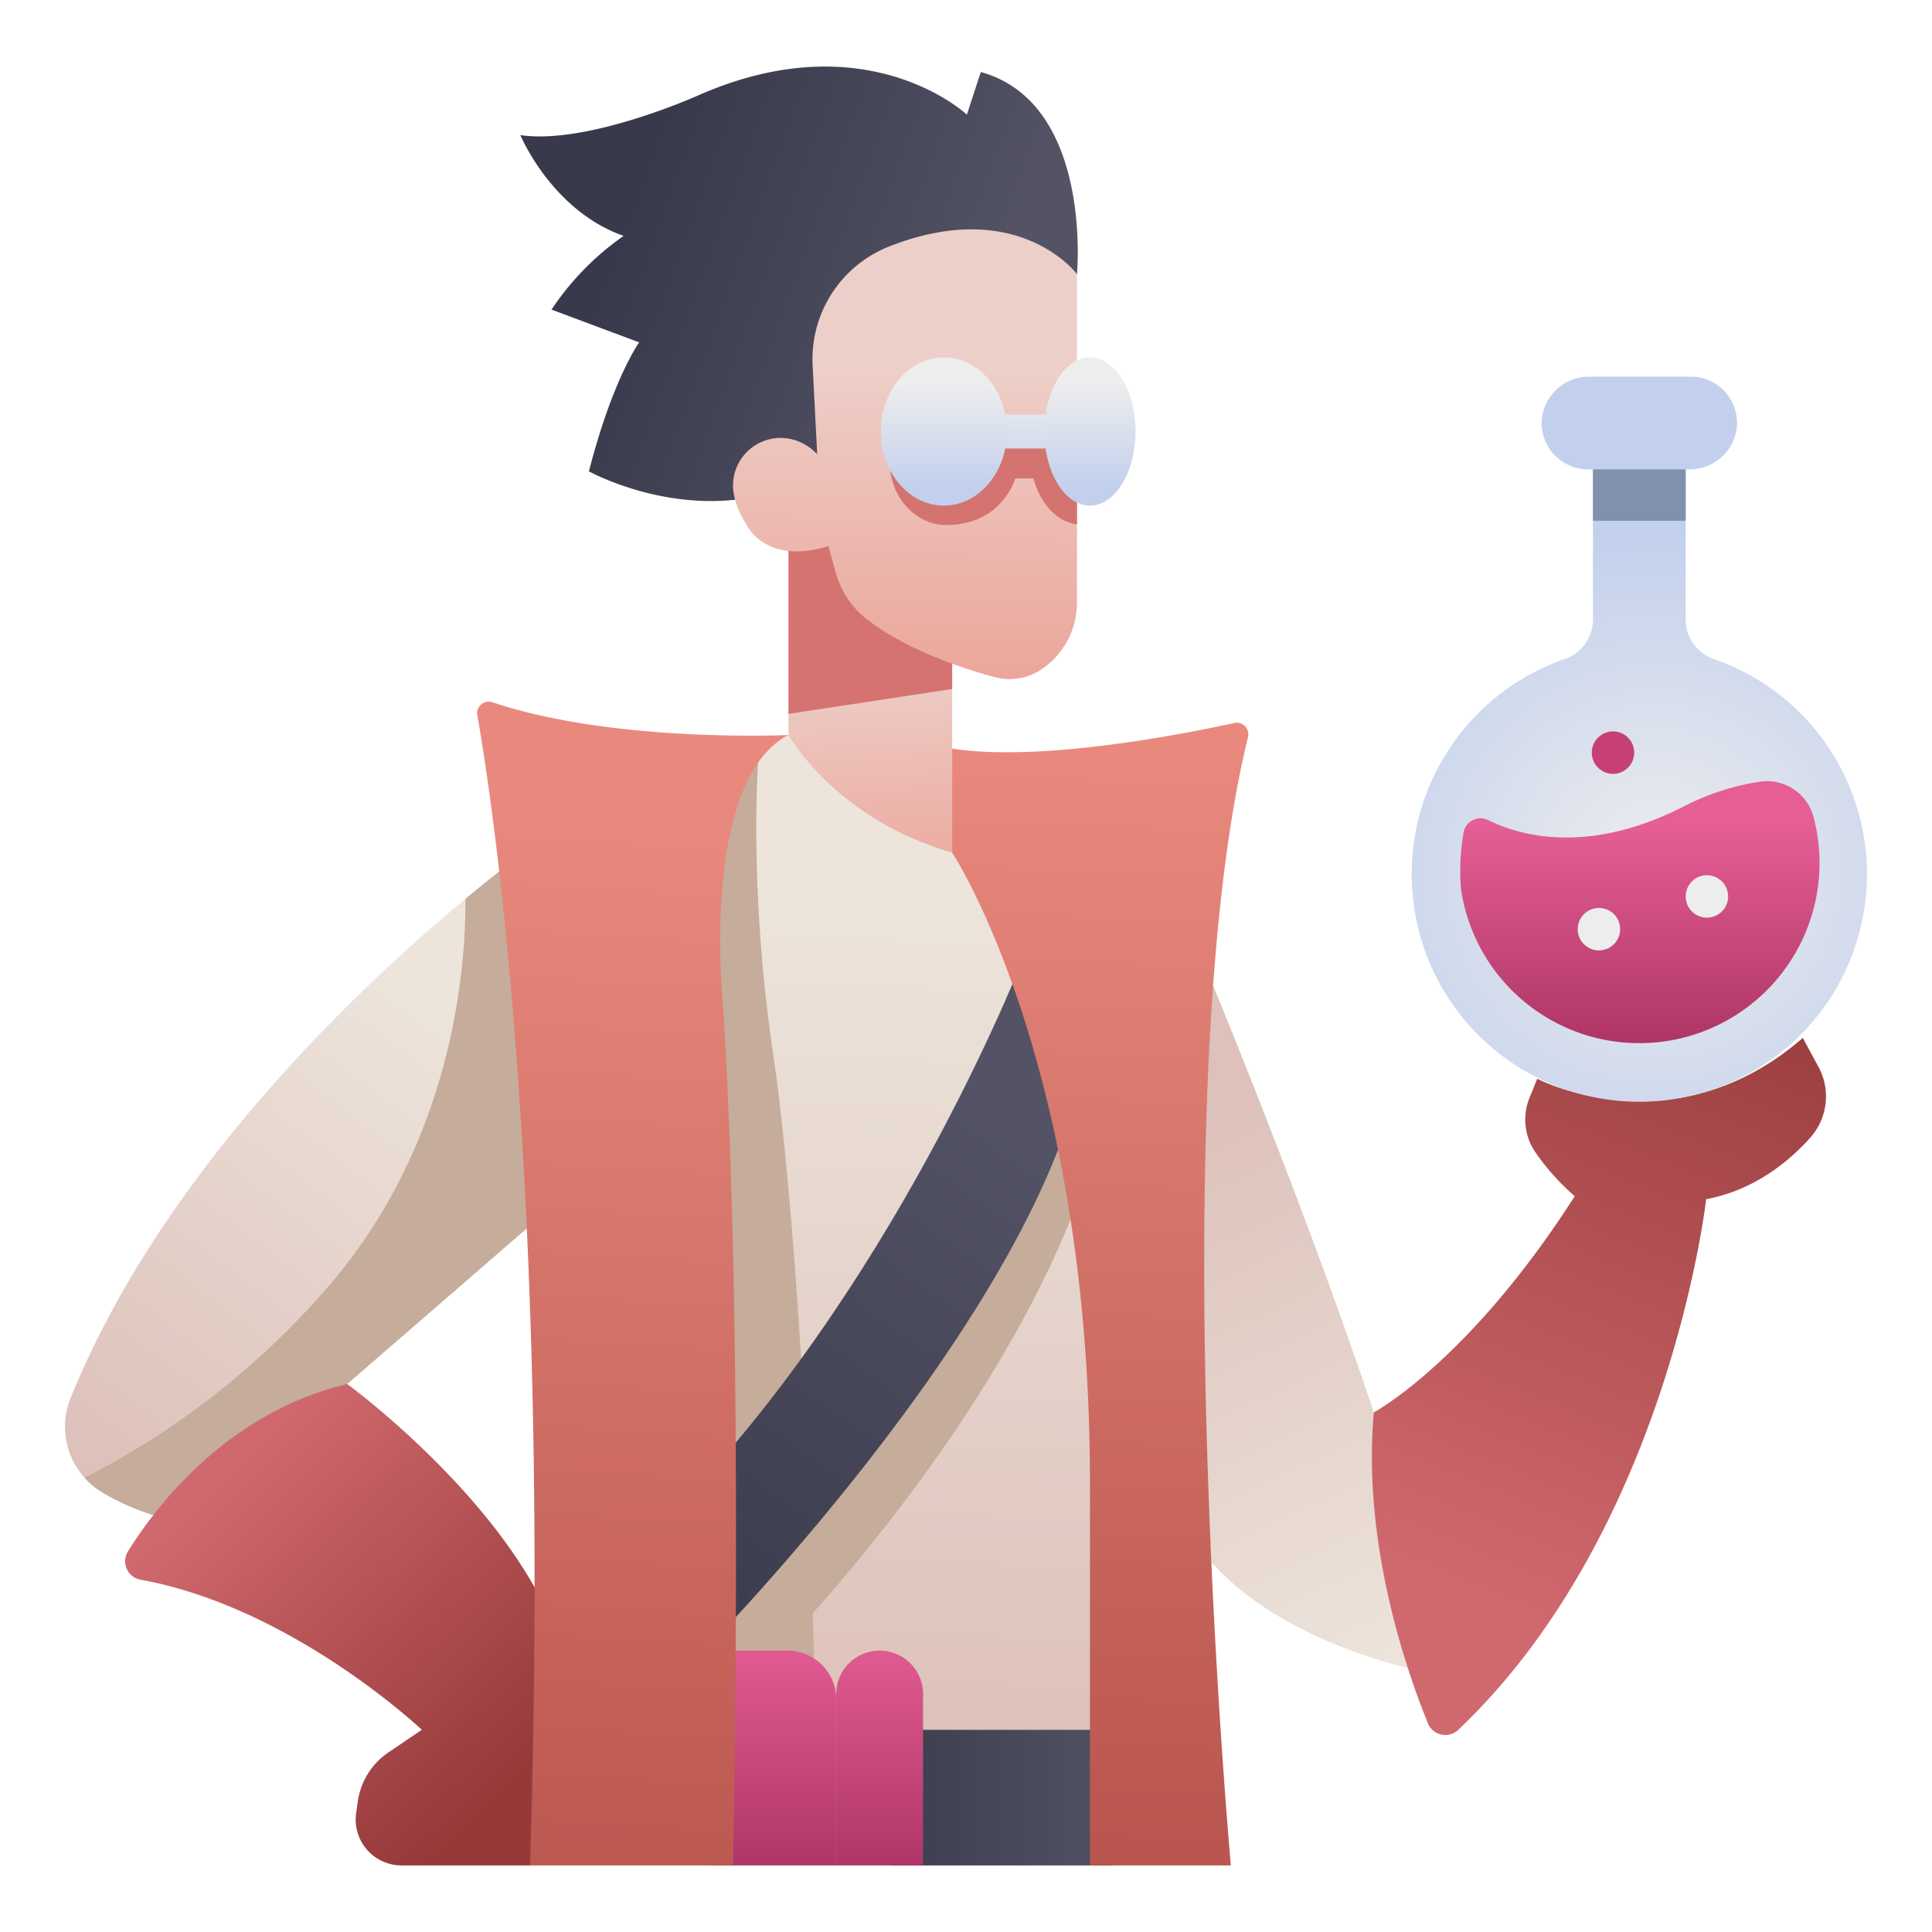 <svg id="Flat" height="512" viewBox="0 0 340 340" width="512" xmlns="http://www.w3.org/2000/svg" xmlns:xlink="http://www.w3.org/1999/xlink"><linearGradient id="linear-gradient" gradientUnits="userSpaceOnUse" x1="246.799" x2="201.42" y1="296.639" y2="199.529"><stop offset="0" stop-color="#ede5dc"/><stop offset="1" stop-color="#ddc1ba"/></linearGradient><linearGradient id="linear-gradient-2" gradientUnits="userSpaceOnUse" x1="257.338" x2="307.101" y1="281.166" y2="159.246"><stop offset="0" stop-color="#d0696f"/><stop offset="1" stop-color="#953939"/></linearGradient><linearGradient id="linear-gradient-3" x1="161.213" x2="155.768" xlink:href="#linear-gradient" y1="155.603" y2="306.713"/><linearGradient id="linear-gradient-4" gradientUnits="userSpaceOnUse" x1="178.602" x2="111.268" y1="195.602" y2="291.043"><stop offset="0" stop-color="#535365"/><stop offset="1" stop-color="#39394c"/></linearGradient><linearGradient id="linear-gradient-5" x1="87.251" x2="24.175" xlink:href="#linear-gradient" y1="182.225" y2="264.36"/><linearGradient id="linear-gradient-6" x1="39.261" x2="90.89" xlink:href="#linear-gradient-2" y1="258.848" y2="312.343"/><linearGradient id="linear-gradient-7" x1="198.951" x2="148.7" xlink:href="#linear-gradient-4" y1="316.356" y2="316.356"/><linearGradient id="linear-gradient-8" gradientUnits="userSpaceOnUse" x1="136.171" x2="136.171" y1="286.148" y2="328.976"><stop offset="0" stop-color="#e55f96"/><stop offset="1" stop-color="#af3566"/></linearGradient><linearGradient id="linear-gradient-9" gradientTransform="matrix(-1 0 0 -1 309.61 618.77)" x1="154.805" x2="154.805" xlink:href="#linear-gradient-8" y1="286.148" y2="328.976"/><linearGradient id="linear-gradient-10" gradientUnits="userSpaceOnUse" x1="194.915" x2="187.926" y1="131.948" y2="324.134"><stop offset="0" stop-color="#e9897d"/><stop offset="1" stop-color="#b9564f"/></linearGradient><linearGradient id="linear-gradient-11" gradientUnits="userSpaceOnUse" x1="152.879" x2="155.258" y1="116.404" y2="160.405"><stop offset="0" stop-color="#edcfc9"/><stop offset="1" stop-color="#eca397"/></linearGradient><linearGradient id="linear-gradient-12" x1="111.479" x2="99.831" xlink:href="#linear-gradient-10" y1="143.092" y2="338.19"/><radialGradient id="radial-gradient" cx="291.247" cy="153.657" gradientUnits="userSpaceOnUse" r="60.779"><stop offset="0" stop-color="#ededed"/><stop offset="1" stop-color="#c2d0ed"/></radialGradient><linearGradient id="linear-gradient-13" x1="288.575" x2="288.575" xlink:href="#linear-gradient-8" y1="144.742" y2="183.46"/><linearGradient id="linear-gradient-14" x1="173.424" x2="110.673" xlink:href="#linear-gradient-4" y1="60.809" y2="37.963"/><linearGradient id="linear-gradient-15" x1="159.575" x2="158.98" xlink:href="#linear-gradient-11" y1="64.521" y2="122.792"/><linearGradient id="linear-gradient-16" x1="180.985" x2="180.985" xlink:href="#radial-gradient" y1="68.826" y2="85.938"/><linearGradient id="linear-gradient-17" x1="166.101" x2="166.101" xlink:href="#radial-gradient" y1="67.657" y2="85.925"/><linearGradient id="linear-gradient-18" x1="191.809" x2="191.809" xlink:href="#radial-gradient" y1="67.657" y2="85.925"/><path d="m207.624 159.288s20.3 47.814 34.15 89.27l11.384 46.12s-31.458-4.778-44.036-25.151c0 0-13.436-85.519-1.498-110.239z" fill="url(#linear-gradient)"/><path d="m241.774 248.558s16.776-8.987 35.349-38.045a41.575 41.575 0 0 1 -6.847-7.624 10.173 10.173 0 0 1 -1.1-9.713l1.358-3.332s23.965 12.581 46.732-7.19l2.762 5.11a10.9 10.9 0 0 1 -1.453 12.449c-3.774 4.221-9.852 9.231-18.322 10.827 0 0-6.55 58.207-43.642 93.4a3.308 3.308 0 0 1 -5.327-1.181c-3.739-9.168-11.584-31.669-9.51-54.701z" fill="url(#linear-gradient-2)"/><path d="m147.164 126.5-8.4 2.844-20.775 12.332v167.709h80.711s16.826-150.922-51.536-182.885z" fill="url(#linear-gradient-3)"/><path d="m136.171 186.319c-4.682-31.45-2.634-53.868-2.633-53.869l-15.546 9.228v167.707h25.5c-.175-42.312-3.743-99.037-7.321-123.066z" fill="#c6ac9a"/><path d="m189.839 184.508-71.614 94.772s-.083.153-.233.435v29.67c38.578-35.474 64.788-75.146 73.817-104.289l.513-11.639q-1.14-4.528-2.483-8.949z" fill="#c6ac9a"/><path d="m180.773 166.833s-21.307 56.313-60.878 97.786v30.059s57.463-57.074 69.634-102.352z" fill="url(#linear-gradient-4)"/><path d="m61.1 243.562 36.954-32.019-3.354-63.326s-59.562 41.764-82.27 97.8a13.447 13.447 0 0 0 5.548 16.6 41.722 41.722 0 0 0 14.7 5.347z" fill="url(#linear-gradient-5)"/><path d="m61.1 243.562 36.954-32.019-3.354-63.326s-5.066 3.555-12.8 9.971c.1 11.462-1.916 43.519-25.3 69.551a141.443 141.443 0 0 1 -41.714 32.312 13.47 13.47 0 0 0 3.089 2.562 41.722 41.722 0 0 0 14.7 5.347z" fill="#c6ac9a"/><path d="m22.517 273.025c4.932-7.925 17.453-24.433 38.583-29.463 0 0 28.338 20.672 37.01 44.422l-4.836 40.3h-22.609a8.072 8.072 0 0 1 -7.992-9.206l.289-2.038a12.591 12.591 0 0 1 5.423-8.67l5.851-3.95s-22.757-21.56-49.477-26.412a3.3 3.3 0 0 1 -2.242-4.983z" fill="url(#linear-gradient-6)"/><path d="m156.57 304.424h39.123v23.864h-39.123z" fill="url(#linear-gradient-7)"/><path d="m125.178 290.482h13.406a8.58 8.58 0 0 1 8.58 8.58v29.227a0 0 0 0 1 0 0h-21.986a0 0 0 0 1 0 0v-37.807a0 0 0 0 1 0 0z" fill="url(#linear-gradient-8)"/><path d="m147.164 290.482h15.283a0 0 0 0 1 0 0v30.165a7.641 7.641 0 0 1 -7.641 7.641 7.641 7.641 0 0 1 -7.641-7.641v-30.165a0 0 0 0 1 -.001 0z" fill="url(#linear-gradient-9)" transform="matrix(-1 0 0 -1 309.61 618.77)"/><path d="m167.564 150.044s24.245 36.677 24.245 110.677v67.567h24.8s-12.341-135.881 3.02-198.578a2.033 2.033 0 0 0 -2.414-2.471c-9.19 2.009-35.734 7.231-51.111 4.25z" fill="url(#linear-gradient-10)"/><path d="m138.767 95.509v33.837s8.1 14.758 28.8 20.7v-36l-19.621-24.656z" fill="url(#linear-gradient-11)"/><path d="m138.767 129.346s-30.631 1.449-52.085-5.753a2.038 2.038 0 0 0 -2.682 2.274c2.737 15.552 13 83.028 9.27 202.421h35.711s2.093-96.524-1.929-153.9c.003 0-3.385-37.265 11.715-45.042z" fill="url(#linear-gradient-12)"/><path d="m296.652 109.012v-26.412h.6a8.344 8.344 0 0 0 8.42-7.616 8.159 8.159 0 0 0 -8.141-8.7h-17.79a8.343 8.343 0 0 0 -8.42 7.615 8.159 8.159 0 0 0 8.14 8.7h.875v26.408a7.382 7.382 0 0 1 -4.973 6.972 40.063 40.063 0 1 0 26.219-.015 7.351 7.351 0 0 1 -4.93-6.952z" fill="url(#radial-gradient)"/><path d="m261.915 144.329a3.035 3.035 0 0 0 -4.364 2.273 39.776 39.776 0 0 0 -.451 9.8 31.716 31.716 0 1 0 62.058-12.624 8.5 8.5 0 0 0 -9.331-6.231 43.339 43.339 0 0 0 -13.667 4.453c-16.772 8.483-28.66 5.092-34.245 2.329z" fill="url(#linear-gradient-13)"/><circle cx="283.86" cy="132.45" fill="#c64076" r="3.736"/><circle cx="300.389" cy="157.757" fill="#ededed" r="3.736"/><circle cx="281.386" cy="163.518" fill="#ededed" r="3.736"/><path d="m138.767 95.509v30.124l28.797-4.386v-7.2l-19.618-24.657z" fill="#d57370"/><path d="m189.529 48.244s2.831-30.091-16.922-35.57l-2.451 7.5s-17.59-16.58-47.435-3.316c0 0-19.32 8.651-31.142 6.921 0 0 5.479 13.264 18.166 17.734a48.7 48.7 0 0 0 -12.687 12.973l15.427 5.767s-4.662 6.406-8.843 22.7c0 0 15.042 8.3 31.19 3.974h29.557z" fill="url(#linear-gradient-14)"/><path d="m143.012 64.376.8 15.557a9.316 9.316 0 0 0 -3.181-2.209 8.381 8.381 0 0 0 -11.5 9.209 14.631 14.631 0 0 0 2.139 5.213s3.136 7.427 14.524 3.961l1.264 4.6a15.678 15.678 0 0 0 5.47 8.258c3.865 3 10.749 6.976 22.452 10.175a10.073 10.073 0 0 0 8.03-1.168l.147-.095a14.168 14.168 0 0 0 6.374-11.927v-57.706s-10.331-13.844-33.152-4.833a21.33 21.33 0 0 0 -13.367 20.965z" fill="url(#linear-gradient-15)"/><path d="m280.336 82.604h16.317v9.039h-16.317z" fill="#7f91ac"/><path d="m181.883 84.188s1.563 7.171 7.646 8.094v-21.43a9.687 9.687 0 0 0 -3.44 5.085h-11.229c-1.6-3.538-4.757-5.953-8.4-5.953s-6.816 2.412-8.418 5.953h-1.472v5.363c0 6.188 4.623 11.1 9.887 11.1 9.98 0 12.2-8.2 12.2-8.2z" fill="#d57370"/><path d="m188.183 78.937h-14.395a3 3 0 0 1 0-6h14.395a3 3 0 0 1 0 6z" fill="url(#linear-gradient-16)"/><ellipse cx="166.101" cy="75.937" fill="url(#linear-gradient-17)" rx="11.093" ry="13.041"/><ellipse cx="191.809" cy="75.937" fill="url(#linear-gradient-18)" rx="8.021" ry="13.041"/></svg>